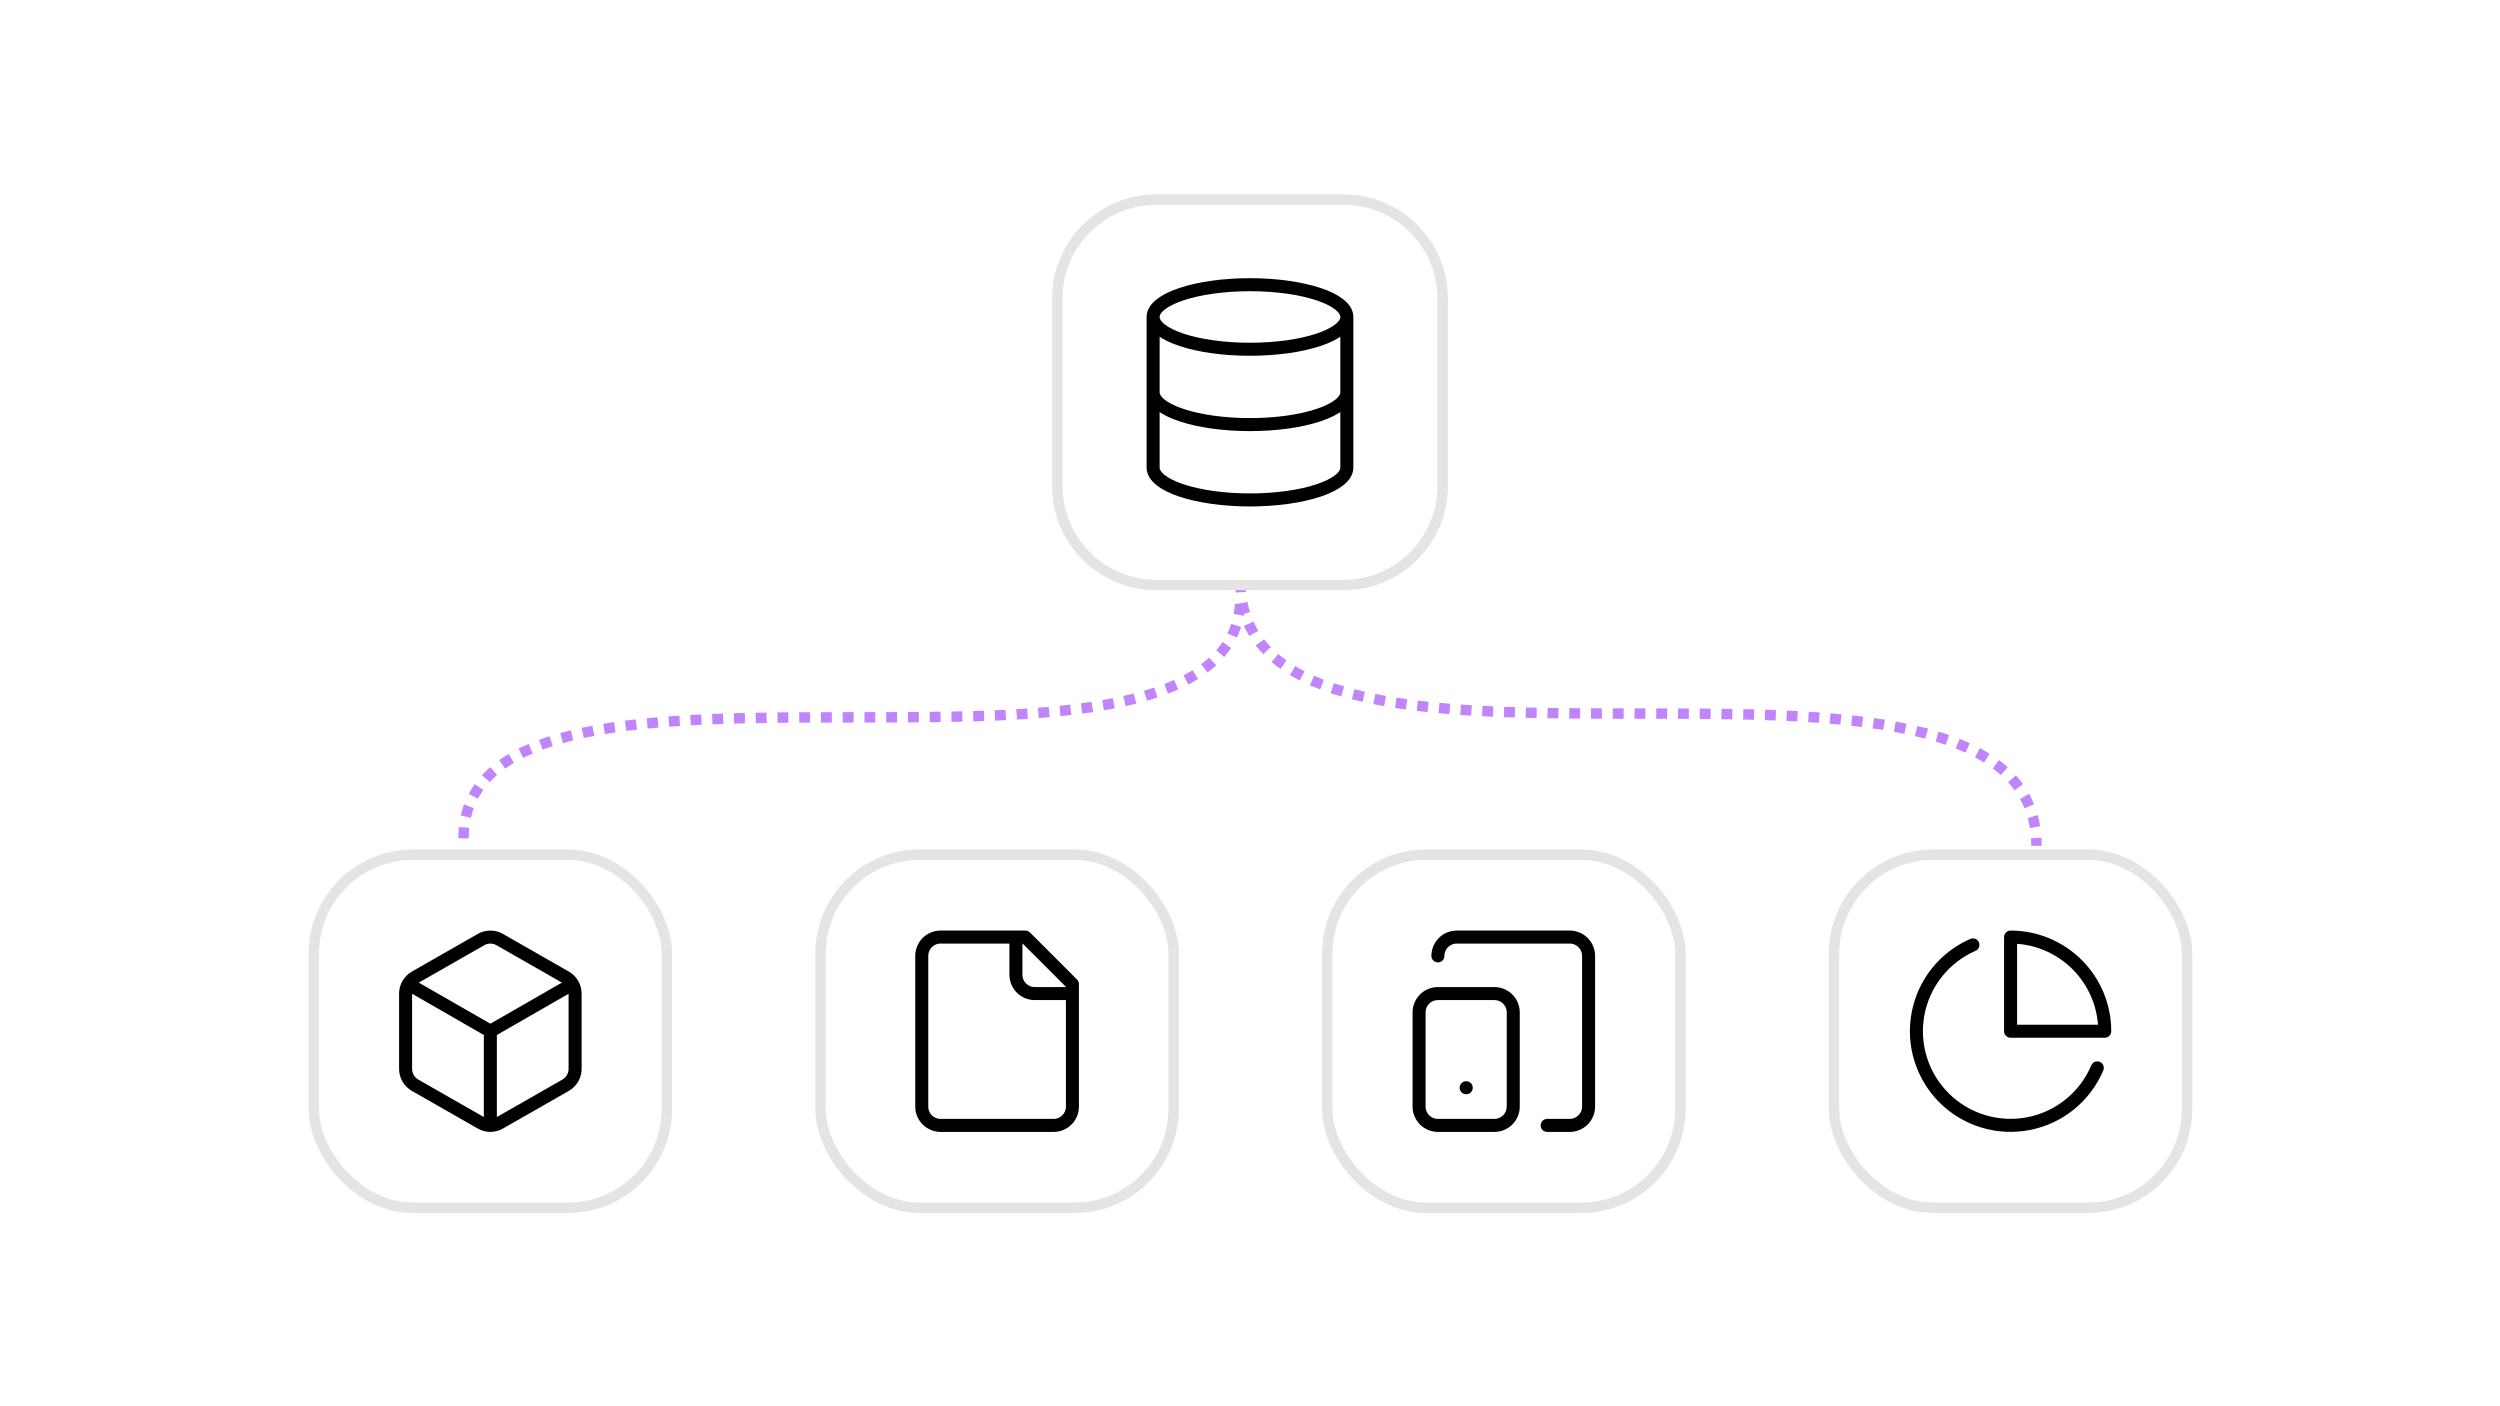 <svg xmlns="http://www.w3.org/2000/svg" fill="none" viewBox="0 0 1920 1080" height="1080" width="1920">
<rect fill="white" height="1080" width="1920"></rect>
<path stroke-dasharray="8.35 8.35" stroke-miterlimit="3.869" stroke-width="8" stroke="#C084FC" d="M356 643.785C356 458.08 952.634 643.785 952.634 458.086"></path>
<path stroke-dasharray="8.35 8.35" stroke-miterlimit="3.869" stroke-width="8" stroke="#C084FC" d="M952.635 446.48C952.635 649.595 1564 446.48 1564 649.588"></path>
<path fill="white" d="M888 153.312H1031.97C1073.95 153.312 1107.97 187.338 1107.97 229.312V373.284C1107.97 415.258 1073.95 449.284 1031.97 449.284H888C846.026 449.284 812 415.258 812 373.284V229.312C812 187.338 846.026 153.312 888 153.312Z"></path>
<path stroke-width="8" stroke="#E4E4E7" d="M888 153.312H1031.97C1073.95 153.312 1107.97 187.338 1107.97 229.312V373.284C1107.97 415.258 1073.95 449.284 1031.97 449.284H888C846.026 449.284 812 415.258 812 373.284V229.312C812 187.338 846.026 153.312 888 153.312Z"></path>
<path stroke-linejoin="round" stroke-linecap="round" stroke-width="10" stroke="black" d="M1034.38 243.439C1034.38 257.134 1001.07 268.236 959.986 268.236C918.902 268.236 885.597 257.134 885.597 243.439M1034.38 243.439C1034.38 229.745 1001.07 218.643 959.986 218.643C918.902 218.643 885.597 229.745 885.597 243.439M1034.38 243.439V359.157C1034.38 365.733 1026.54 372.04 1012.59 376.691C998.637 381.341 979.716 383.953 959.986 383.953C940.257 383.953 921.336 381.341 907.385 376.691C893.434 372.04 885.597 365.733 885.597 359.157V243.439M885.597 301.298C885.597 307.875 893.434 314.182 907.385 318.832C921.336 323.482 940.257 326.095 959.986 326.095C979.716 326.095 998.637 323.482 1012.59 318.832C1026.54 314.182 1034.38 307.875 1034.38 301.298"></path>
<g clip-path="url(#clip0_4425_24139)">
<rect fill="white" rx="76" height="271.176" width="271.176" y="656.4" x="241"></rect>
<rect stroke-width="8" stroke="#E4E4E7" rx="76" height="271.176" width="271.176" y="656.4" x="241"></rect>
<path stroke-linejoin="round" stroke-linecap="round" stroke-width="10" stroke="black" d="M313.667 755.826L376.588 791.988M376.588 791.988L439.509 755.826M376.588 791.988L376.588 864.311M441.679 763.058C441.676 760.521 441.006 758.03 439.737 755.834C438.468 753.638 436.643 751.814 434.446 750.546L383.82 721.617C381.621 720.347 379.127 719.679 376.588 719.679C374.049 719.679 371.554 720.347 369.355 721.617L318.729 750.546C316.532 751.814 314.708 753.638 313.438 755.834C312.169 758.03 311.499 760.521 311.497 763.058V820.917C311.499 823.453 312.169 825.944 313.438 828.141C314.708 830.337 316.532 832.16 318.729 833.429L369.355 862.358C371.554 863.627 374.049 864.296 376.588 864.296C379.127 864.296 381.621 863.627 383.82 862.358L434.446 833.429C436.643 832.16 438.468 830.337 439.737 828.141C441.006 825.944 441.676 823.453 441.679 820.917V763.058Z"></path>
<rect fill="white" rx="76" height="271.176" width="271.176" y="656.4" x="630.176"></rect>
<rect stroke-width="8" stroke="#E4E4E7" rx="76" height="271.176" width="271.176" y="656.4" x="630.176"></rect>
<path stroke-linejoin="round" stroke-linecap="round" stroke-width="10" stroke="black" d="M780.229 719.665V748.594C780.229 752.43 781.753 756.109 784.466 758.822C787.178 761.535 790.858 763.059 794.694 763.059H823.623M787.461 719.665H722.37C718.534 719.665 714.855 721.189 712.142 723.901C709.43 726.614 707.906 730.293 707.906 734.129V849.847C707.906 853.683 709.43 857.362 712.142 860.075C714.855 862.787 718.534 864.311 722.37 864.311H809.158C812.995 864.311 816.674 862.787 819.387 860.075C822.099 857.362 823.623 853.683 823.623 849.847V755.826L787.461 719.665Z"></path>
<rect fill="white" rx="76" height="271.176" width="271.176" y="656.4" x="1019.35"></rect>
<rect stroke-width="8" stroke="#E4E4E7" rx="76" height="271.176" width="271.176" y="656.4" x="1019.35"></rect>
<path stroke-linejoin="round" stroke-linecap="round" stroke-width="10" stroke="black" d="M1104.31 734.129C1104.31 730.293 1105.84 726.614 1108.55 723.901C1111.26 721.189 1114.94 719.665 1118.78 719.665H1205.57C1209.4 719.665 1213.08 721.189 1215.79 723.901C1218.51 726.614 1220.03 730.293 1220.03 734.129V849.847C1220.03 853.683 1218.51 857.362 1215.79 860.075C1213.08 862.787 1209.4 864.311 1205.57 864.311H1188.21M1126.01 835.382H1126.08M1104.31 763.059H1147.71C1155.7 763.059 1162.17 769.535 1162.17 777.523V849.847C1162.17 857.835 1155.7 864.311 1147.71 864.311H1104.31C1096.33 864.311 1089.85 857.835 1089.85 849.847V777.523C1089.85 769.535 1096.33 763.059 1104.31 763.059Z"></path>
<rect fill="white" rx="76" height="271.176" width="271.176" y="656.4" x="1408.53"></rect>
<rect stroke-width="8" stroke="#E4E4E7" rx="76" height="271.176" width="271.176" y="656.4" x="1408.53"></rect>
<path stroke-linejoin="round" stroke-linecap="round" stroke-width="10" stroke="black" d="M1610.73 820.122C1606.13 831.003 1598.93 840.591 1589.77 848.049C1580.61 855.506 1569.76 860.605 1558.17 862.9C1546.58 865.195 1534.6 864.617 1523.29 861.215C1511.98 857.813 1501.67 851.692 1493.27 843.386C1484.87 835.081 1478.63 824.843 1475.1 813.57C1471.57 802.296 1470.85 790.329 1473.02 778.715C1475.18 767.101 1480.15 756.193 1487.5 746.946C1494.86 737.699 1504.36 730.393 1515.19 725.668M1616.44 791.988C1616.44 782.49 1614.57 773.086 1610.94 764.311C1607.3 755.536 1601.98 747.564 1595.26 740.848C1588.54 734.132 1580.57 728.805 1571.8 725.17C1563.02 721.535 1553.62 719.665 1544.12 719.665V791.988H1616.44Z"></path>
</g>
<defs>
<clipPath id="clip0_4425_24139">
<rect transform="translate(237 652.4)" fill="white" height="279.176" width="1446.7"></rect>
</clipPath>
</defs>
</svg>

